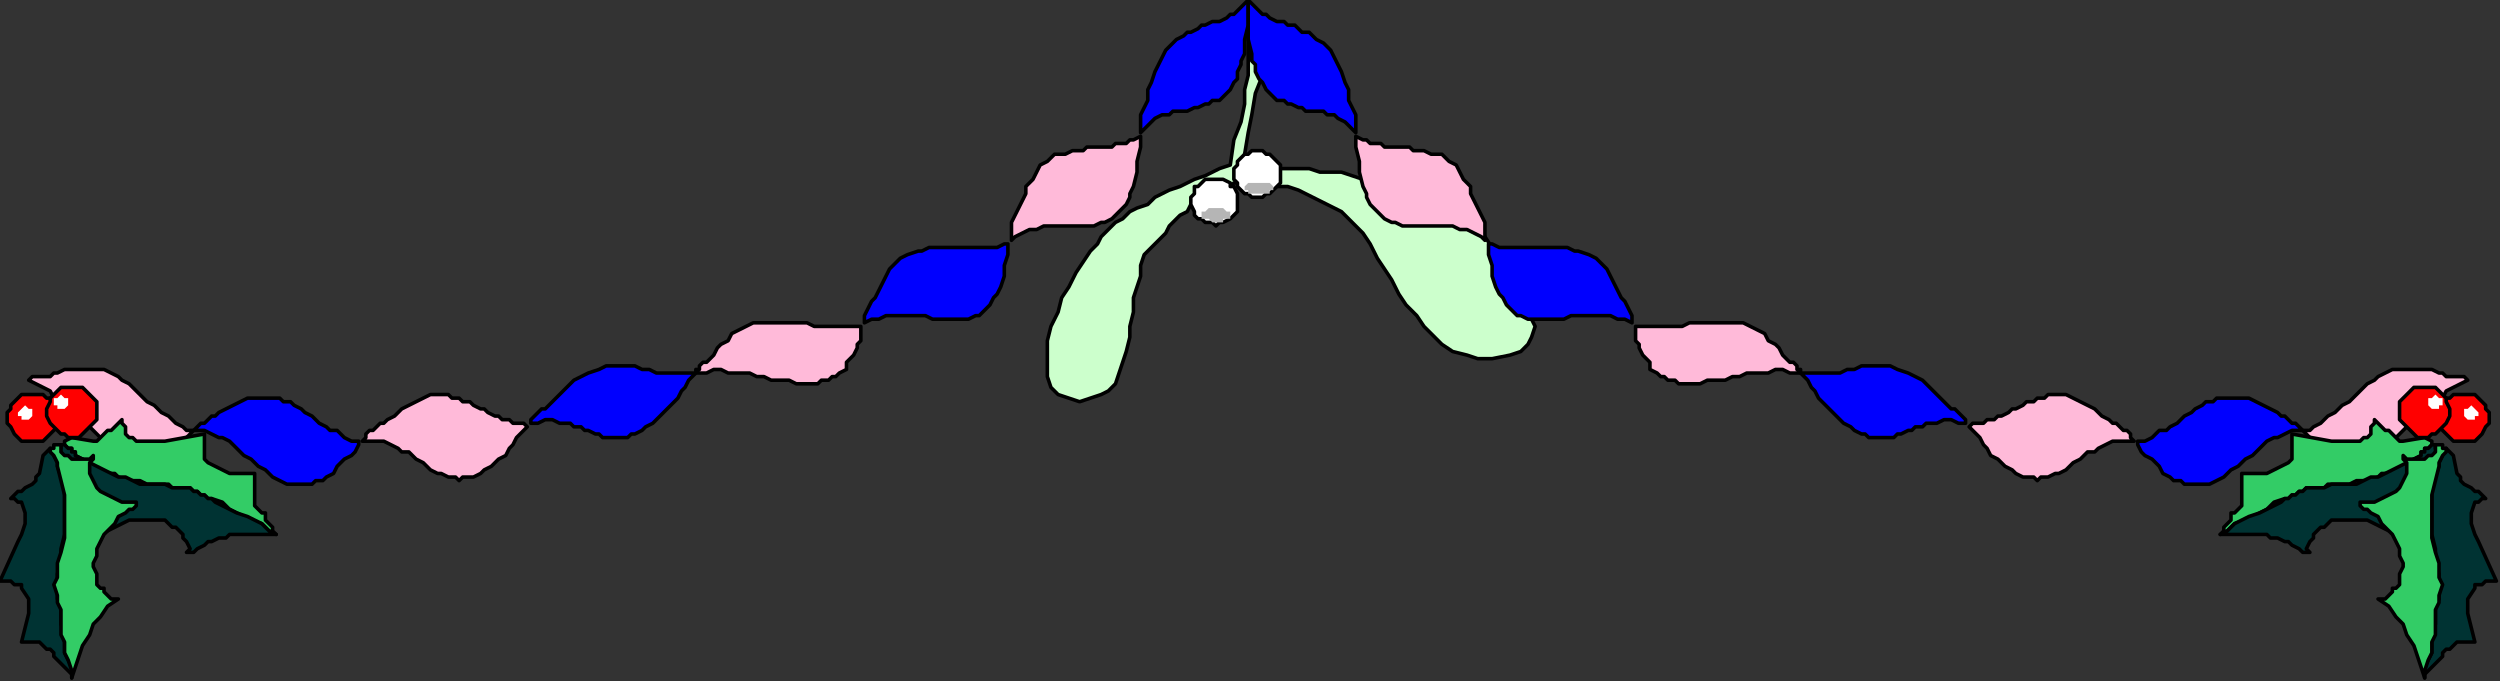 <?xml version="1.0" encoding="UTF-8" standalone="no"?>
<svg
   xmlns:dc="http://purl.org/dc/elements/1.1/"
   xmlns:cc="http://creativecommons.org/ns#"
   xmlns:rdf="http://www.w3.org/1999/02/22-rdf-syntax-ns#"
   xmlns:svg="http://www.w3.org/2000/svg"
   xmlns="http://www.w3.org/2000/svg"
   xmlns:sodipodi="http://sodipodi.sourceforge.net/DTD/sodipodi-0.dtd"
   xmlns:inkscape="http://www.inkscape.org/namespaces/inkscape"
   version="1.0"
   width="184.415mm"
   height="50.271mm"
   id="svg141"
   sodipodi:docname="BDRTC203.WMF">
  <rect width="100%" height="100%" fill="#333333" stroke="none"/>
  <sodipodi:namedview
     pagecolor="#ffffff"
     bordercolor="#666666"
     borderopacity="1"
     objecttolerance="10"
     gridtolerance="10"
     guidetolerance="10"
     inkscape:pageopacity="0"
     inkscape:pageshadow="2"
     inkscape:window-width="640"
     inkscape:window-height="480"
     id="namedview143" />
  <defs
     id="defs3">
    <pattern
       id="WMFhbasepattern"
       patternUnits="userSpaceOnUse"
       width="6"
       height="6"
       x="0"
       y="0" />
  </defs>
  <path
     style="fill:#ccffcc;fill-rule:evenodd;fill-opacity:1;stroke:none;"
     d="  M 343,46   L 340,47   L 338,48   L 336,49   L 333,50   L 331,51   L 329,52   L 326,53   L 324,54   L 322,55   L 320,57   L 317,58   L 315,59   L 313,61   L 311,62   L 309,64   L 307,66   L 306,68   L 304,70   L 302,73   L 300,76   L 298,80   L 296,83   L 295,87   L 293,91   L 292,95   L 292,99   L 292,102   L 292,105   L 293,108   L 295,110   L 298,111   L 301,112   L 304,111   L 307,110   L 309,109   L 311,107   L 312,104   L 313,101   L 314,98   L 315,94   L 315,91   L 316,87   L 316,83   L 317,80   L 318,77   L 318,74   L 319,71   L 321,69   L 323,67   L 325,65   L 326,63   L 328,61   L 329,60   L 331,59   L 332,57   L 334,56   L 335,55   L 337,54   L 338,54   L 340,53   L 341,52   L 343,52   L 344,51   L 346,51   L 348,51   L 350,51   L 353,51   L 355,52   L 357,52   L 359,52   L 362,53   L 364,54   L 366,55   L 368,56   L 370,57   L 372,58   L 374,59   L 375,60   L 376,61   L 377,62   L 380,65   L 382,68   L 384,72   L 386,75   L 388,78   L 390,82   L 392,85   L 395,88   L 397,91   L 400,94   L 402,96   L 405,98   L 409,99   L 412,100   L 416,100   L 421,99   L 424,98   L 426,96   L 427,94   L 428,91   L 427,89   L 426,85   L 425,82   L 423,79   L 421,75   L 419,72   L 416,69   L 414,66   L 411,63   L 408,61   L 406,59   L 404,58   L 399,56   L 395,54   L 391,53   L 387,52   L 384,51   L 380,50   L 377,49   L 374,48   L 371,48   L 368,48   L 365,47   L 362,47   L 359,47   L 355,47   L 351,47   L 347,47   L 347,43   L 348,37   L 349,32   L 350,26   L 352,21   L 354,16   L 357,12   L 360,8   L 359,8   L 357,8   L 356,8   L 354,8   L 352,8   L 350,9   L 349,9   L 348,9   L 348,13   L 348,17   L 348,21   L 347,25   L 347,29   L 346,34   L 344,39   L 343,46  z "
     id="path5" />
  <path
     style="fill:none;stroke:#000000;stroke-width:1px;stroke-linecap:round;stroke-linejoin:round;stroke-miterlimit:4;stroke-dasharray:none;stroke-opacity:1;"
     d="  M 343,46   L 340,47   L 338,48   L 336,49   L 333,50   L 331,51   L 329,52   L 326,53   L 324,54   L 322,55   L 320,57   L 317,58   L 315,59   L 313,61   L 311,62   L 309,64   L 307,66   L 306,68   L 304,70   L 302,73   L 300,76   L 298,80   L 296,83   L 295,87   L 293,91   L 292,95   L 292,99   L 292,102   L 292,105   L 293,108   L 295,110   L 298,111   L 301,112   L 304,111   L 307,110   L 309,109   L 311,107   L 312,104   L 313,101   L 314,98   L 315,94   L 315,91   L 316,87   L 316,83   L 317,80   L 318,77   L 318,74   L 319,71   L 321,69   L 323,67   L 325,65   L 326,63   L 328,61   L 329,60   L 331,59   L 332,57   L 334,56   L 335,55   L 337,54   L 338,54   L 340,53   L 341,52   L 343,52   L 344,51   L 346,51   L 348,51   L 350,51   L 353,51   L 355,52   L 357,52   L 359,52   L 362,53   L 364,54   L 366,55   L 368,56   L 370,57   L 372,58   L 374,59   L 375,60   L 376,61   L 377,62   L 380,65   L 382,68   L 384,72   L 386,75   L 388,78   L 390,82   L 392,85   L 395,88   L 397,91   L 400,94   L 402,96   L 405,98   L 409,99   L 412,100   L 416,100   L 421,99   L 424,98   L 426,96   L 427,94   L 428,91   L 427,89   L 426,85   L 425,82   L 423,79   L 421,75   L 419,72   L 416,69   L 414,66   L 411,63   L 408,61   L 406,59   L 404,58   L 399,56   L 395,54   L 391,53   L 387,52   L 384,51   L 380,50   L 377,49   L 374,48   L 371,48   L 368,48   L 365,47   L 362,47   L 359,47   L 355,47   L 351,47   L 347,47   L 347,43   L 348,37   L 349,32   L 350,26   L 352,21   L 354,16   L 357,12   L 360,8   L 359,8   L 357,8   L 356,8   L 354,8   L 352,8   L 350,9   L 349,9   L 348,9   L 348,13   L 348,17   L 348,21   L 347,25   L 347,29   L 346,34   L 344,39   L 343,46  "
     id="path7" />
  <path
     style="fill:#ffffff;fill-rule:evenodd;fill-opacity:1;stroke:none;"
     d="  M 339,50   L 340,50   L 341,50   L 343,51   L 343,52   L 344,52   L 345,54   L 345,55   L 345,56   L 345,57   L 345,59   L 344,60   L 343,61   L 343,61   L 341,62   L 340,62   L 339,63   L 338,62   L 336,62   L 335,61   L 334,61   L 333,60   L 333,59   L 332,57   L 332,56   L 332,55   L 333,54   L 333,52   L 334,52   L 335,51   L 336,50   L 338,50   L 339,50  z "
     id="path9" />
  <path
     style="fill:none;stroke:#000000;stroke-width:1px;stroke-linecap:round;stroke-linejoin:round;stroke-miterlimit:4;stroke-dasharray:none;stroke-opacity:1;"
     d="  M 339,50   L 340,50   L 341,50   L 343,51   L 343,52   L 344,52   L 345,54   L 345,55   L 345,56   L 345,57   L 345,59   L 344,60   L 343,61   L 343,61   L 341,62   L 340,62   L 339,63   L 338,62   L 336,62   L 335,61   L 334,61   L 333,60   L 333,59   L 332,57   L 332,56   L 332,55   L 333,54   L 333,52   L 334,52   L 335,51   L 336,50   L 338,50   L 339,50  "
     id="path11" />
  <path
     style="fill:#b5b5b5;fill-rule:evenodd;fill-opacity:1;stroke:none;"
     d="  M 339,58   L 340,58   L 341,58   L 341,58   L 342,59   L 342,59   L 343,59   L 343,60   L 343,60   L 343,60   L 343,61   L 342,61   L 342,61   L 341,61   L 341,62   L 340,62   L 339,62   L 338,62   L 338,62   L 337,61   L 336,61   L 336,61   L 335,61   L 335,60   L 335,60   L 335,60   L 335,59   L 336,59   L 336,59   L 337,58   L 338,58   L 338,58   L 339,58  z "
     id="path13" />
  <path
     style="fill:#ffffff;fill-rule:evenodd;fill-opacity:1;stroke:none;"
     d="  M 351,42   L 352,42   L 353,43   L 354,43   L 355,44   L 356,45   L 357,46   L 357,47   L 357,49   L 357,50   L 357,51   L 356,52   L 355,53   L 354,54   L 353,54   L 352,55   L 351,55   L 349,55   L 348,54   L 347,54   L 346,53   L 345,52   L 345,51   L 344,50   L 344,49   L 344,47   L 345,46   L 345,45   L 346,44   L 347,43   L 348,43   L 349,42   L 351,42  z "
     id="path15" />
  <path
     style="fill:none;stroke:#000000;stroke-width:1px;stroke-linecap:round;stroke-linejoin:round;stroke-miterlimit:4;stroke-dasharray:none;stroke-opacity:1;"
     d="  M 351,42   L 352,42   L 353,43   L 354,43   L 355,44   L 356,45   L 357,46   L 357,47   L 357,49   L 357,50   L 357,51   L 356,52   L 355,53   L 354,54   L 353,54   L 352,55   L 351,55   L 349,55   L 348,54   L 347,54   L 346,53   L 345,52   L 345,51   L 344,50   L 344,49   L 344,47   L 345,46   L 345,45   L 346,44   L 347,43   L 348,43   L 349,42   L 351,42  "
     id="path17" />
  <path
     style="fill:#b5b5b5;fill-rule:evenodd;fill-opacity:1;stroke:none;"
     d="  M 351,51   L 352,51   L 353,51   L 353,51   L 354,51   L 354,51   L 355,52   L 355,52   L 355,52   L 355,53   L 355,53   L 354,53   L 354,54   L 353,54   L 353,54   L 352,54   L 351,54   L 350,54   L 349,54   L 349,54   L 348,54   L 348,53   L 347,53   L 347,53   L 347,52   L 347,52   L 347,52   L 348,51   L 348,51   L 349,51   L 349,51   L 350,51   L 351,51  z "
     id="path19" />
  <path
     style="fill:#0000ff;fill-rule:evenodd;fill-opacity:1;stroke:none;"
     d="  M 194,104   L 193,105   L 192,106   L 191,108   L 190,109   L 189,111   L 188,112   L 186,114   L 185,115   L 183,117   L 182,118   L 180,119   L 179,120   L 177,121   L 176,121   L 175,122   L 173,122   L 172,122   L 170,122   L 168,122   L 167,121   L 166,121   L 164,120   L 163,120   L 162,119   L 160,119   L 159,118   L 157,118   L 156,118   L 154,117   L 152,117   L 150,118   L 148,118   L 148,117   L 149,116   L 150,115   L 151,114   L 152,114   L 153,113   L 154,112   L 155,111   L 157,109   L 158,108   L 160,106   L 162,105   L 164,104   L 167,103   L 169,102   L 171,102   L 173,102   L 174,102   L 176,102   L 177,102   L 179,103   L 180,103   L 181,103   L 183,104   L 184,104   L 185,104   L 187,104   L 188,104   L 190,104   L 191,104   L 192,104   L 194,104  z "
     id="path21" />
  <path
     style="fill:none;stroke:#000000;stroke-width:1px;stroke-linecap:round;stroke-linejoin:round;stroke-miterlimit:4;stroke-dasharray:none;stroke-opacity:1;"
     d="  M 194,104   L 193,105   L 192,106   L 191,108   L 190,109   L 189,111   L 188,112   L 186,114   L 185,115   L 183,117   L 182,118   L 180,119   L 179,120   L 177,121   L 176,121   L 175,122   L 173,122   L 172,122   L 170,122   L 168,122   L 167,121   L 166,121   L 164,120   L 163,120   L 162,119   L 160,119   L 159,118   L 157,118   L 156,118   L 154,117   L 152,117   L 150,118   L 148,118   L 148,117   L 149,116   L 150,115   L 151,114   L 152,114   L 153,113   L 154,112   L 155,111   L 157,109   L 158,108   L 160,106   L 162,105   L 164,104   L 167,103   L 169,102   L 171,102   L 173,102   L 174,102   L 176,102   L 177,102   L 179,103   L 180,103   L 181,103   L 183,104   L 184,104   L 185,104   L 187,104   L 188,104   L 190,104   L 191,104   L 192,104   L 194,104  "
     id="path23" />
  <path
     style="fill:#0000ff;fill-rule:evenodd;fill-opacity:1;stroke:none;"
     d="  M 502,104   L 503,105   L 504,106   L 505,108   L 506,109   L 507,111   L 508,112   L 510,114   L 511,115   L 513,117   L 514,118   L 516,119   L 517,120   L 519,121   L 520,121   L 521,122   L 523,122   L 524,122   L 526,122   L 528,122   L 529,121   L 530,121   L 532,120   L 533,120   L 534,119   L 536,119   L 537,118   L 539,118   L 540,118   L 542,117   L 544,117   L 546,118   L 548,118   L 548,117   L 547,116   L 546,115   L 545,114   L 544,114   L 543,113   L 542,112   L 541,111   L 539,109   L 538,108   L 536,106   L 534,105   L 532,104   L 529,103   L 527,102   L 525,102   L 523,102   L 522,102   L 520,102   L 519,102   L 517,103   L 516,103   L 515,103   L 513,104   L 512,104   L 511,104   L 509,104   L 508,104   L 506,104   L 505,104   L 504,104   L 502,104  z "
     id="path25" />
  <path
     style="fill:none;stroke:#000000;stroke-width:1px;stroke-linecap:round;stroke-linejoin:round;stroke-miterlimit:4;stroke-dasharray:none;stroke-opacity:1;"
     d="  M 502,104   L 503,105   L 504,106   L 505,108   L 506,109   L 507,111   L 508,112   L 510,114   L 511,115   L 513,117   L 514,118   L 516,119   L 517,120   L 519,121   L 520,121   L 521,122   L 523,122   L 524,122   L 526,122   L 528,122   L 529,121   L 530,121   L 532,120   L 533,120   L 534,119   L 536,119   L 537,118   L 539,118   L 540,118   L 542,117   L 544,117   L 546,118   L 548,118   L 548,117   L 547,116   L 546,115   L 545,114   L 544,114   L 543,113   L 542,112   L 541,111   L 539,109   L 538,108   L 536,106   L 534,105   L 532,104   L 529,103   L 527,102   L 525,102   L 523,102   L 522,102   L 520,102   L 519,102   L 517,103   L 516,103   L 515,103   L 513,104   L 512,104   L 511,104   L 509,104   L 508,104   L 506,104   L 505,104   L 504,104   L 502,104  "
     id="path27" />
  <path
     style="fill:#0000ff;fill-rule:evenodd;fill-opacity:1;stroke:none;"
     d="  M 100,123   L 100,124   L 99,126   L 98,127   L 96,128   L 95,129   L 94,130   L 93,132   L 91,133   L 90,134   L 88,134   L 87,135   L 85,135   L 84,135   L 83,135   L 81,135   L 80,135   L 78,134   L 76,133   L 75,132   L 74,131   L 72,130   L 71,129   L 70,128   L 68,127   L 67,126   L 65,124   L 64,123   L 62,122   L 61,122   L 59,121   L 57,120   L 54,120   L 55,119   L 56,118   L 57,118   L 58,117   L 58,117   L 59,116   L 60,116   L 61,115   L 63,114   L 65,113   L 67,112   L 69,111   L 71,111   L 73,111   L 75,111   L 78,111   L 79,112   L 81,112   L 82,113   L 84,114   L 85,115   L 87,116   L 88,117   L 89,118   L 91,119   L 92,120   L 94,120   L 95,121   L 96,122   L 98,123   L 99,123   L 100,123  z "
     id="path29" />
  <path
     style="fill:none;stroke:#000000;stroke-width:1px;stroke-linecap:round;stroke-linejoin:round;stroke-miterlimit:4;stroke-dasharray:none;stroke-opacity:1;"
     d="  M 100,123   L 100,124   L 99,126   L 98,127   L 96,128   L 95,129   L 94,130   L 93,132   L 91,133   L 90,134   L 88,134   L 87,135   L 85,135   L 84,135   L 83,135   L 81,135   L 80,135   L 78,134   L 76,133   L 75,132   L 74,131   L 72,130   L 71,129   L 70,128   L 68,127   L 67,126   L 65,124   L 64,123   L 62,122   L 61,122   L 59,121   L 57,120   L 54,120   L 55,119   L 56,118   L 57,118   L 58,117   L 58,117   L 59,116   L 60,116   L 61,115   L 63,114   L 65,113   L 67,112   L 69,111   L 71,111   L 73,111   L 75,111   L 78,111   L 79,112   L 81,112   L 82,113   L 84,114   L 85,115   L 87,116   L 88,117   L 89,118   L 91,119   L 92,120   L 94,120   L 95,121   L 96,122   L 98,123   L 99,123   L 100,123  "
     id="path31" />
  <path
     style="fill:#0000ff;fill-rule:evenodd;fill-opacity:1;stroke:none;"
     d="  M 596,123   L 596,124   L 597,126   L 598,127   L 600,128   L 601,129   L 602,130   L 603,132   L 605,133   L 606,134   L 608,134   L 609,135   L 611,135   L 612,135   L 613,135   L 615,135   L 616,135   L 618,134   L 620,133   L 621,132   L 622,131   L 624,130   L 625,129   L 626,128   L 628,127   L 629,126   L 631,124   L 632,123   L 634,122   L 635,122   L 637,121   L 639,120   L 642,120   L 641,119   L 640,118   L 639,118   L 638,117   L 638,117   L 637,116   L 636,116   L 635,115   L 633,114   L 631,113   L 629,112   L 627,111   L 625,111   L 623,111   L 621,111   L 618,111   L 617,112   L 615,112   L 614,113   L 612,114   L 611,115   L 609,116   L 608,117   L 607,118   L 605,119   L 604,120   L 602,120   L 601,121   L 600,122   L 598,123   L 597,123   L 596,123  z "
     id="path33" />
  <path
     style="fill:none;stroke:#000000;stroke-width:1px;stroke-linecap:round;stroke-linejoin:round;stroke-miterlimit:4;stroke-dasharray:none;stroke-opacity:1;"
     d="  M 596,123   L 596,124   L 597,126   L 598,127   L 600,128   L 601,129   L 602,130   L 603,132   L 605,133   L 606,134   L 608,134   L 609,135   L 611,135   L 612,135   L 613,135   L 615,135   L 616,135   L 618,134   L 620,133   L 621,132   L 622,131   L 624,130   L 625,129   L 626,128   L 628,127   L 629,126   L 631,124   L 632,123   L 634,122   L 635,122   L 637,121   L 639,120   L 642,120   L 641,119   L 640,118   L 639,118   L 638,117   L 638,117   L 637,116   L 636,116   L 635,115   L 633,114   L 631,113   L 629,112   L 627,111   L 625,111   L 623,111   L 621,111   L 618,111   L 617,112   L 615,112   L 614,113   L 612,114   L 611,115   L 609,116   L 608,117   L 607,118   L 605,119   L 604,120   L 602,120   L 601,121   L 600,122   L 598,123   L 597,123   L 596,123  "
     id="path35" />
  <path
     style="fill:#ffbad9;fill-rule:evenodd;fill-opacity:1;stroke:none;"
     d="  M 147,119   L 146,120   L 145,121   L 144,122   L 143,124   L 142,125   L 141,127   L 139,128   L 138,129   L 137,130   L 135,131   L 134,132   L 132,133   L 131,133   L 129,133   L 128,134   L 127,133   L 125,133   L 123,132   L 122,132   L 120,131   L 119,130   L 118,129   L 116,128   L 115,127   L 114,126   L 112,126   L 111,125   L 109,124   L 107,123   L 105,123   L 103,123   L 101,123   L 102,122   L 102,121   L 103,120   L 104,120   L 105,119   L 106,118   L 107,118   L 108,117   L 110,116   L 112,114   L 114,113   L 116,112   L 118,111   L 120,110   L 122,110   L 125,110   L 126,111   L 128,111   L 129,112   L 131,112   L 132,113   L 134,114   L 135,114   L 136,115   L 138,116   L 139,116   L 140,117   L 142,117   L 143,118   L 144,118   L 146,118   L 147,119  z "
     id="path37" />
  <path
     style="fill:none;stroke:#000000;stroke-width:1px;stroke-linecap:round;stroke-linejoin:round;stroke-miterlimit:4;stroke-dasharray:none;stroke-opacity:1;"
     d="  M 147,119   L 146,120   L 145,121   L 144,122   L 143,124   L 142,125   L 141,127   L 139,128   L 138,129   L 137,130   L 135,131   L 134,132   L 132,133   L 131,133   L 129,133   L 128,134   L 127,133   L 125,133   L 123,132   L 122,132   L 120,131   L 119,130   L 118,129   L 116,128   L 115,127   L 114,126   L 112,126   L 111,125   L 109,124   L 107,123   L 105,123   L 103,123   L 101,123   L 102,122   L 102,121   L 103,120   L 104,120   L 105,119   L 106,118   L 107,118   L 108,117   L 110,116   L 112,114   L 114,113   L 116,112   L 118,111   L 120,110   L 122,110   L 125,110   L 126,111   L 128,111   L 129,112   L 131,112   L 132,113   L 134,114   L 135,114   L 136,115   L 138,116   L 139,116   L 140,117   L 142,117   L 143,118   L 144,118   L 146,118   L 147,119  "
     id="path39" />
  <path
     style="fill:#ffbad9;fill-rule:evenodd;fill-opacity:1;stroke:none;"
     d="  M 549,119   L 550,120   L 551,121   L 552,122   L 553,124   L 554,125   L 555,127   L 557,128   L 558,129   L 559,130   L 561,131   L 562,132   L 564,133   L 565,133   L 567,133   L 568,134   L 569,133   L 571,133   L 573,132   L 574,132   L 576,131   L 577,130   L 578,129   L 580,128   L 581,127   L 582,126   L 584,126   L 585,125   L 587,124   L 589,123   L 591,123   L 593,123   L 595,123   L 594,122   L 594,121   L 593,120   L 592,120   L 591,119   L 590,118   L 589,118   L 588,117   L 586,116   L 584,114   L 582,113   L 580,112   L 578,111   L 576,110   L 574,110   L 571,110   L 570,111   L 568,111   L 567,112   L 565,112   L 564,113   L 562,114   L 561,114   L 560,115   L 558,116   L 557,116   L 556,117   L 554,117   L 553,118   L 552,118   L 550,118   L 549,119  z "
     id="path41" />
  <path
     style="fill:none;stroke:#000000;stroke-width:1px;stroke-linecap:round;stroke-linejoin:round;stroke-miterlimit:4;stroke-dasharray:none;stroke-opacity:1;"
     d="  M 549,119   L 550,120   L 551,121   L 552,122   L 553,124   L 554,125   L 555,127   L 557,128   L 558,129   L 559,130   L 561,131   L 562,132   L 564,133   L 565,133   L 567,133   L 568,134   L 569,133   L 571,133   L 573,132   L 574,132   L 576,131   L 577,130   L 578,129   L 580,128   L 581,127   L 582,126   L 584,126   L 585,125   L 587,124   L 589,123   L 591,123   L 593,123   L 595,123   L 594,122   L 594,121   L 593,120   L 592,120   L 591,119   L 590,118   L 589,118   L 588,117   L 586,116   L 584,114   L 582,113   L 580,112   L 578,111   L 576,110   L 574,110   L 571,110   L 570,111   L 568,111   L 567,112   L 565,112   L 564,113   L 562,114   L 561,114   L 560,115   L 558,116   L 557,116   L 556,117   L 554,117   L 553,118   L 552,118   L 550,118   L 549,119  "
     id="path43" />
  <path
     style="fill:#ffbad9;fill-rule:evenodd;fill-opacity:1;stroke:none;"
     d="  M 54,120   L 53,121   L 52,122   L 51,123   L 50,124   L 49,125   L 47,126   L 46,126   L 45,127   L 43,127   L 42,128   L 40,128   L 39,128   L 37,128   L 36,127   L 34,127   L 33,126   L 31,125   L 30,124   L 28,122   L 27,121   L 26,120   L 24,118   L 23,117   L 21,116   L 20,115   L 19,113   L 17,112   L 15,111   L 14,109   L 12,108   L 10,107   L 8,106   L 8,106   L 9,105   L 10,105   L 11,105   L 12,105   L 13,105   L 14,105   L 15,104   L 16,104   L 18,103   L 20,103   L 22,103   L 24,103   L 26,103   L 29,103   L 31,104   L 33,105   L 34,106   L 36,107   L 37,108   L 38,109   L 40,111   L 41,112   L 43,113   L 44,114   L 45,115   L 47,116   L 48,117   L 49,118   L 51,119   L 52,120   L 54,120  z "
     id="path45" />
  <path
     style="fill:none;stroke:#000000;stroke-width:1px;stroke-linecap:round;stroke-linejoin:round;stroke-miterlimit:4;stroke-dasharray:none;stroke-opacity:1;"
     d="  M 54,120   L 53,121   L 52,122   L 51,123   L 50,124   L 49,125   L 47,126   L 46,126   L 45,127   L 43,127   L 42,128   L 40,128   L 39,128   L 37,128   L 36,127   L 34,127   L 33,126   L 31,125   L 30,124   L 28,122   L 27,121   L 26,120   L 24,118   L 23,117   L 21,116   L 20,115   L 19,113   L 17,112   L 15,111   L 14,109   L 12,108   L 10,107   L 8,106   L 8,106   L 9,105   L 10,105   L 11,105   L 12,105   L 13,105   L 14,105   L 15,104   L 16,104   L 18,103   L 20,103   L 22,103   L 24,103   L 26,103   L 29,103   L 31,104   L 33,105   L 34,106   L 36,107   L 37,108   L 38,109   L 40,111   L 41,112   L 43,113   L 44,114   L 45,115   L 47,116   L 48,117   L 49,118   L 51,119   L 52,120   L 54,120  "
     id="path47" />
  <path
     style="fill:#ffbad9;fill-rule:evenodd;fill-opacity:1;stroke:none;"
     d="  M 642,120   L 643,121   L 644,122   L 645,123   L 646,124   L 647,125   L 649,126   L 650,126   L 651,127   L 653,127   L 654,128   L 656,128   L 657,128   L 659,128   L 660,127   L 662,127   L 663,126   L 665,125   L 666,124   L 668,122   L 669,121   L 670,120   L 672,118   L 673,117   L 675,116   L 676,115   L 677,113   L 679,112   L 681,111   L 682,109   L 684,108   L 686,107   L 688,106   L 688,106   L 687,105   L 686,105   L 685,105   L 684,105   L 683,105   L 682,105   L 681,104   L 680,104   L 678,103   L 676,103   L 674,103   L 672,103   L 670,103   L 667,103   L 665,104   L 663,105   L 662,106   L 660,107   L 659,108   L 658,109   L 656,111   L 655,112   L 653,113   L 652,114   L 651,115   L 649,116   L 648,117   L 647,118   L 645,119   L 644,120   L 642,120  z "
     id="path49" />
  <path
     style="fill:none;stroke:#000000;stroke-width:1px;stroke-linecap:round;stroke-linejoin:round;stroke-miterlimit:4;stroke-dasharray:none;stroke-opacity:1;"
     d="  M 642,120   L 643,121   L 644,122   L 645,123   L 646,124   L 647,125   L 649,126   L 650,126   L 651,127   L 653,127   L 654,128   L 656,128   L 657,128   L 659,128   L 660,127   L 662,127   L 663,126   L 665,125   L 666,124   L 668,122   L 669,121   L 670,120   L 672,118   L 673,117   L 675,116   L 676,115   L 677,113   L 679,112   L 681,111   L 682,109   L 684,108   L 686,107   L 688,106   L 688,106   L 687,105   L 686,105   L 685,105   L 684,105   L 683,105   L 682,105   L 681,104   L 680,104   L 678,103   L 676,103   L 674,103   L 672,103   L 670,103   L 667,103   L 665,104   L 663,105   L 662,106   L 660,107   L 659,108   L 658,109   L 656,111   L 655,112   L 653,113   L 652,114   L 651,115   L 649,116   L 648,117   L 647,118   L 645,119   L 644,120   L 642,120  "
     id="path51" />
  <path
     style="fill:#0000ff;fill-rule:evenodd;fill-opacity:1;stroke:none;"
     d="  M 348,0   L 348,3   L 348,7   L 347,11   L 347,15   L 346,17   L 346,18   L 345,20   L 345,22   L 344,23   L 343,25   L 342,26   L 341,27   L 340,28   L 338,28   L 337,29   L 336,29   L 334,30   L 333,30   L 331,31   L 330,31   L 329,31   L 327,31   L 326,32   L 324,32   L 322,33   L 321,34   L 319,36   L 318,37   L 318,35   L 318,32   L 319,30   L 320,28   L 320,25   L 321,23   L 322,20   L 323,18   L 324,16   L 325,14   L 327,12   L 328,11   L 330,10   L 331,9   L 332,9   L 334,8   L 335,7   L 336,7   L 338,6   L 339,6   L 340,6   L 342,5   L 343,4   L 344,4   L 345,3   L 346,2   L 347,1   L 348,0  z "
     id="path53" />
  <path
     style="fill:none;stroke:#000000;stroke-width:1px;stroke-linecap:round;stroke-linejoin:round;stroke-miterlimit:4;stroke-dasharray:none;stroke-opacity:1;"
     d="  M 348,0   L 348,3   L 348,7   L 347,11   L 347,15   L 346,17   L 346,18   L 345,20   L 345,22   L 344,23   L 343,25   L 342,26   L 341,27   L 340,28   L 338,28   L 337,29   L 336,29   L 334,30   L 333,30   L 331,31   L 330,31   L 329,31   L 327,31   L 326,32   L 324,32   L 322,33   L 321,34   L 319,36   L 318,37   L 318,35   L 318,32   L 319,30   L 320,28   L 320,25   L 321,23   L 322,20   L 323,18   L 324,16   L 325,14   L 327,12   L 328,11   L 330,10   L 331,9   L 332,9   L 334,8   L 335,7   L 336,7   L 338,6   L 339,6   L 340,6   L 342,5   L 343,4   L 344,4   L 345,3   L 346,2   L 347,1   L 348,0  "
     id="path55" />
  <path
     style="fill:#0000ff;fill-rule:evenodd;fill-opacity:1;stroke:none;"
     d="  M 348,0   L 348,3   L 348,7   L 348,11   L 349,15   L 349,17   L 350,18   L 350,20   L 351,22   L 352,23   L 353,25   L 354,26   L 355,27   L 356,28   L 358,28   L 359,29   L 360,29   L 362,30   L 363,30   L 364,31   L 366,31   L 367,31   L 369,31   L 370,32   L 372,32   L 373,33   L 375,34   L 377,36   L 378,37   L 378,35   L 378,32   L 377,30   L 376,28   L 376,25   L 375,23   L 374,20   L 373,18   L 372,16   L 371,14   L 369,12   L 367,11   L 366,10   L 365,9   L 363,9   L 362,8   L 361,7   L 359,7   L 358,6   L 357,6   L 356,6   L 354,5   L 353,4   L 352,4   L 351,3   L 350,2   L 349,1   L 348,0  z "
     id="path57" />
  <path
     style="fill:none;stroke:#000000;stroke-width:1px;stroke-linecap:round;stroke-linejoin:round;stroke-miterlimit:4;stroke-dasharray:none;stroke-opacity:1;"
     d="  M 348,0   L 348,3   L 348,7   L 348,11   L 349,15   L 349,17   L 350,18   L 350,20   L 351,22   L 352,23   L 353,25   L 354,26   L 355,27   L 356,28   L 358,28   L 359,29   L 360,29   L 362,30   L 363,30   L 364,31   L 366,31   L 367,31   L 369,31   L 370,32   L 372,32   L 373,33   L 375,34   L 377,36   L 378,37   L 378,35   L 378,32   L 377,30   L 376,28   L 376,25   L 375,23   L 374,20   L 373,18   L 372,16   L 371,14   L 369,12   L 367,11   L 366,10   L 365,9   L 363,9   L 362,8   L 361,7   L 359,7   L 358,6   L 357,6   L 356,6   L 354,5   L 353,4   L 352,4   L 351,3   L 350,2   L 349,1   L 348,0  "
     id="path59" />
  <path
     style="fill:#0000ff;fill-rule:evenodd;fill-opacity:1;stroke:none;"
     d="  M 281,68   L 281,71   L 280,74   L 280,77   L 279,80   L 278,82   L 277,83   L 276,85   L 275,86   L 274,87   L 273,88   L 272,88   L 270,89   L 268,89   L 267,89   L 265,89   L 263,89   L 261,89   L 260,89   L 258,88   L 256,88   L 254,88   L 252,88   L 251,88   L 249,88   L 247,88   L 245,89   L 243,89   L 241,90   L 241,88   L 242,86   L 243,84   L 244,83   L 245,81   L 246,79   L 247,77   L 248,75   L 250,73   L 251,72   L 253,71   L 256,70   L 257,70   L 259,69   L 261,69   L 262,69   L 264,69   L 266,69   L 267,69   L 269,69   L 271,69   L 272,69   L 274,69   L 275,69   L 277,69   L 278,69   L 280,68   L 281,68  z "
     id="path61" />
  <path
     style="fill:none;stroke:#000000;stroke-width:1px;stroke-linecap:round;stroke-linejoin:round;stroke-miterlimit:4;stroke-dasharray:none;stroke-opacity:1;"
     d="  M 281,68   L 281,71   L 280,74   L 280,77   L 279,80   L 278,82   L 277,83   L 276,85   L 275,86   L 274,87   L 273,88   L 272,88   L 270,89   L 268,89   L 267,89   L 265,89   L 263,89   L 261,89   L 260,89   L 258,88   L 256,88   L 254,88   L 252,88   L 251,88   L 249,88   L 247,88   L 245,89   L 243,89   L 241,90   L 241,88   L 242,86   L 243,84   L 244,83   L 245,81   L 246,79   L 247,77   L 248,75   L 250,73   L 251,72   L 253,71   L 256,70   L 257,70   L 259,69   L 261,69   L 262,69   L 264,69   L 266,69   L 267,69   L 269,69   L 271,69   L 272,69   L 274,69   L 275,69   L 277,69   L 278,69   L 280,68   L 281,68  "
     id="path63" />
  <path
     style="fill:#0000ff;fill-rule:evenodd;fill-opacity:1;stroke:none;"
     d="  M 415,68   L 415,71   L 416,74   L 416,77   L 417,80   L 418,82   L 419,83   L 420,85   L 421,86   L 422,87   L 423,88   L 424,88   L 426,89   L 428,89   L 429,89   L 431,89   L 433,89   L 435,89   L 436,89   L 438,88   L 440,88   L 442,88   L 444,88   L 445,88   L 447,88   L 449,88   L 451,89   L 453,89   L 455,90   L 455,88   L 454,86   L 453,84   L 452,83   L 451,81   L 450,79   L 449,77   L 448,75   L 446,73   L 445,72   L 443,71   L 440,70   L 439,70   L 437,69   L 435,69   L 434,69   L 432,69   L 430,69   L 429,69   L 427,69   L 425,69   L 424,69   L 422,69   L 421,69   L 419,69   L 418,69   L 416,68   L 415,68  z "
     id="path65" />
  <path
     style="fill:none;stroke:#000000;stroke-width:1px;stroke-linecap:round;stroke-linejoin:round;stroke-miterlimit:4;stroke-dasharray:none;stroke-opacity:1;"
     d="  M 415,68   L 415,71   L 416,74   L 416,77   L 417,80   L 418,82   L 419,83   L 420,85   L 421,86   L 422,87   L 423,88   L 424,88   L 426,89   L 428,89   L 429,89   L 431,89   L 433,89   L 435,89   L 436,89   L 438,88   L 440,88   L 442,88   L 444,88   L 445,88   L 447,88   L 449,88   L 451,89   L 453,89   L 455,90   L 455,88   L 454,86   L 453,84   L 452,83   L 451,81   L 450,79   L 449,77   L 448,75   L 446,73   L 445,72   L 443,71   L 440,70   L 439,70   L 437,69   L 435,69   L 434,69   L 432,69   L 430,69   L 429,69   L 427,69   L 425,69   L 424,69   L 422,69   L 421,69   L 419,69   L 418,69   L 416,68   L 415,68  "
     id="path67" />
  <path
     style="fill:#ffbad9;fill-rule:evenodd;fill-opacity:1;stroke:none;"
     d="  M 318,38   L 318,41   L 317,45   L 317,48   L 316,52   L 315,54   L 315,55   L 314,57   L 313,58   L 312,59   L 311,60   L 310,61   L 308,62   L 307,62   L 305,63   L 304,63   L 302,63   L 300,63   L 299,63   L 297,63   L 295,63   L 294,63   L 292,63   L 291,63   L 289,64   L 287,64   L 285,65   L 283,66   L 282,67   L 282,65   L 282,62   L 283,60   L 284,58   L 285,56   L 286,54   L 286,52   L 288,50   L 289,48   L 290,46   L 292,45   L 294,43   L 296,43   L 297,43   L 299,42   L 300,42   L 302,42   L 303,41   L 305,41   L 307,41   L 308,41   L 310,41   L 311,40   L 312,40   L 314,40   L 315,39   L 316,39   L 318,38  z "
     id="path69" />
  <path
     style="fill:none;stroke:#000000;stroke-width:1px;stroke-linecap:round;stroke-linejoin:round;stroke-miterlimit:4;stroke-dasharray:none;stroke-opacity:1;"
     d="  M 318,38   L 318,41   L 317,45   L 317,48   L 316,52   L 315,54   L 315,55   L 314,57   L 313,58   L 312,59   L 311,60   L 310,61   L 308,62   L 307,62   L 305,63   L 304,63   L 302,63   L 300,63   L 299,63   L 297,63   L 295,63   L 294,63   L 292,63   L 291,63   L 289,64   L 287,64   L 285,65   L 283,66   L 282,67   L 282,65   L 282,62   L 283,60   L 284,58   L 285,56   L 286,54   L 286,52   L 288,50   L 289,48   L 290,46   L 292,45   L 294,43   L 296,43   L 297,43   L 299,42   L 300,42   L 302,42   L 303,41   L 305,41   L 307,41   L 308,41   L 310,41   L 311,40   L 312,40   L 314,40   L 315,39   L 316,39   L 318,38  "
     id="path71" />
  <path
     style="fill:#ffbad9;fill-rule:evenodd;fill-opacity:1;stroke:none;"
     d="  M 378,38   L 378,41   L 379,45   L 379,48   L 380,52   L 381,54   L 381,55   L 382,57   L 383,58   L 384,59   L 385,60   L 386,61   L 388,62   L 389,62   L 391,63   L 392,63   L 394,63   L 396,63   L 397,63   L 399,63   L 401,63   L 402,63   L 404,63   L 405,63   L 407,64   L 409,64   L 411,65   L 413,66   L 414,67   L 414,65   L 414,62   L 413,60   L 412,58   L 411,56   L 410,54   L 410,52   L 408,50   L 407,48   L 406,46   L 404,45   L 402,43   L 400,43   L 399,43   L 397,42   L 396,42   L 394,42   L 393,41   L 391,41   L 389,41   L 388,41   L 386,41   L 385,40   L 384,40   L 382,40   L 381,39   L 380,39   L 378,38  z "
     id="path73" />
  <path
     style="fill:none;stroke:#000000;stroke-width:1px;stroke-linecap:round;stroke-linejoin:round;stroke-miterlimit:4;stroke-dasharray:none;stroke-opacity:1;"
     d="  M 378,38   L 378,41   L 379,45   L 379,48   L 380,52   L 381,54   L 381,55   L 382,57   L 383,58   L 384,59   L 385,60   L 386,61   L 388,62   L 389,62   L 391,63   L 392,63   L 394,63   L 396,63   L 397,63   L 399,63   L 401,63   L 402,63   L 404,63   L 405,63   L 407,64   L 409,64   L 411,65   L 413,66   L 414,67   L 414,65   L 414,62   L 413,60   L 412,58   L 411,56   L 410,54   L 410,52   L 408,50   L 407,48   L 406,46   L 404,45   L 402,43   L 400,43   L 399,43   L 397,42   L 396,42   L 394,42   L 393,41   L 391,41   L 389,41   L 388,41   L 386,41   L 385,40   L 384,40   L 382,40   L 381,39   L 380,39   L 378,38  "
     id="path75" />
  <path
     style="fill:#ffbad9;fill-rule:evenodd;fill-opacity:1;stroke:none;"
     d="  M 240,91   L 240,92   L 240,93   L 240,95   L 239,96   L 239,97   L 238,99   L 237,100   L 236,101   L 236,103   L 234,104   L 233,105   L 232,105   L 231,106   L 229,106   L 228,107   L 226,107   L 224,107   L 222,107   L 220,106   L 219,106   L 217,106   L 215,106   L 213,105   L 211,105   L 209,104   L 207,104   L 205,104   L 203,104   L 201,103   L 199,103   L 197,104   L 194,104   L 194,103   L 195,103   L 195,102   L 196,101   L 197,101   L 198,100   L 198,100   L 199,99   L 200,97   L 201,96   L 203,95   L 204,93   L 206,92   L 208,91   L 210,90   L 213,90   L 215,90   L 216,90   L 218,90   L 220,90   L 222,90   L 224,90   L 225,90   L 227,91   L 229,91   L 231,91   L 232,91   L 234,91   L 236,91   L 237,91   L 239,91   L 240,91  z "
     id="path77" />
  <path
     style="fill:none;stroke:#000000;stroke-width:1px;stroke-linecap:round;stroke-linejoin:round;stroke-miterlimit:4;stroke-dasharray:none;stroke-opacity:1;"
     d="  M 240,91   L 240,92   L 240,93   L 240,95   L 239,96   L 239,97   L 238,99   L 237,100   L 236,101   L 236,103   L 234,104   L 233,105   L 232,105   L 231,106   L 229,106   L 228,107   L 226,107   L 224,107   L 222,107   L 220,106   L 219,106   L 217,106   L 215,106   L 213,105   L 211,105   L 209,104   L 207,104   L 205,104   L 203,104   L 201,103   L 199,103   L 197,104   L 194,104   L 194,103   L 195,103   L 195,102   L 196,101   L 197,101   L 198,100   L 198,100   L 199,99   L 200,97   L 201,96   L 203,95   L 204,93   L 206,92   L 208,91   L 210,90   L 213,90   L 215,90   L 216,90   L 218,90   L 220,90   L 222,90   L 224,90   L 225,90   L 227,91   L 229,91   L 231,91   L 232,91   L 234,91   L 236,91   L 237,91   L 239,91   L 240,91  "
     id="path79" />
  <path
     style="fill:#ffbad9;fill-rule:evenodd;fill-opacity:1;stroke:none;"
     d="  M 456,91   L 456,92   L 456,93   L 456,95   L 457,96   L 457,97   L 458,99   L 459,100   L 460,101   L 460,103   L 462,104   L 463,105   L 464,105   L 465,106   L 467,106   L 468,107   L 470,107   L 472,107   L 474,107   L 476,106   L 477,106   L 479,106   L 481,106   L 483,105   L 485,105   L 487,104   L 489,104   L 491,104   L 493,104   L 495,103   L 497,103   L 499,104   L 502,104   L 502,103   L 501,103   L 501,102   L 500,101   L 499,101   L 498,100   L 498,100   L 497,99   L 496,97   L 495,96   L 493,95   L 492,93   L 490,92   L 488,91   L 486,90   L 483,90   L 481,90   L 480,90   L 478,90   L 476,90   L 474,90   L 472,90   L 471,90   L 469,91   L 467,91   L 465,91   L 464,91   L 462,91   L 460,91   L 459,91   L 457,91   L 456,91  z "
     id="path81" />
  <path
     style="fill:none;stroke:#000000;stroke-width:1px;stroke-linecap:round;stroke-linejoin:round;stroke-miterlimit:4;stroke-dasharray:none;stroke-opacity:1;"
     d="  M 456,91   L 456,92   L 456,93   L 456,95   L 457,96   L 457,97   L 458,99   L 459,100   L 460,101   L 460,103   L 462,104   L 463,105   L 464,105   L 465,106   L 467,106   L 468,107   L 470,107   L 472,107   L 474,107   L 476,106   L 477,106   L 479,106   L 481,106   L 483,105   L 485,105   L 487,104   L 489,104   L 491,104   L 493,104   L 495,103   L 497,103   L 499,104   L 502,104   L 502,103   L 501,103   L 501,102   L 500,101   L 499,101   L 498,100   L 498,100   L 497,99   L 496,97   L 495,96   L 493,95   L 492,93   L 490,92   L 488,91   L 486,90   L 483,90   L 481,90   L 480,90   L 478,90   L 476,90   L 474,90   L 472,90   L 471,90   L 469,91   L 467,91   L 465,91   L 464,91   L 462,91   L 460,91   L 459,91   L 457,91   L 456,91  "
     id="path83" />
  <path
     style="fill:#33cc66;fill-rule:evenodd;fill-opacity:1;stroke:none;"
     d="  M 20,122   L 26,123   L 27,123   L 28,122   L 29,121   L 30,120   L 31,120   L 32,119   L 33,118   L 34,117   L 34,118   L 35,119   L 35,120   L 35,121   L 36,122   L 37,122   L 38,123   L 40,123   L 42,123   L 43,123   L 45,123   L 46,123   L 57,121   L 57,123   L 57,125   L 57,126   L 57,128   L 58,129   L 60,130   L 62,131   L 64,132   L 65,132   L 67,132   L 69,132   L 71,132   L 71,135   L 71,137   L 71,139   L 71,141   L 72,142   L 73,143   L 74,143   L 74,145   L 75,146   L 76,147   L 76,148   L 77,149   L 75,148   L 73,146   L 70,145   L 68,144   L 66,143   L 64,142   L 62,140   L 59,139   L 58,139   L 57,138   L 56,138   L 55,137   L 54,137   L 53,136   L 52,136   L 50,136   L 48,136   L 47,135   L 45,135   L 43,135   L 41,135   L 39,134   L 38,134   L 36,134   L 33,133   L 32,132   L 30,132   L 28,131   L 26,130   L 25,129   L 23,128   L 21,127   L 21,127   L 21,126   L 20,126   L 20,125   L 19,125   L 18,124   L 18,124   L 18,123   L 20,122  z "
     id="path85" />
  <path
     style="fill:none;stroke:#000000;stroke-width:1px;stroke-linecap:round;stroke-linejoin:round;stroke-miterlimit:4;stroke-dasharray:none;stroke-opacity:1;"
     d="  M 20,122   L 26,123   L 27,123   L 28,122   L 29,121   L 30,120   L 31,120   L 32,119   L 33,118   L 34,117   L 34,118   L 35,119   L 35,120   L 35,121   L 36,122   L 37,122   L 38,123   L 40,123   L 42,123   L 43,123   L 45,123   L 46,123   L 57,121   L 57,123   L 57,125   L 57,126   L 57,128   L 58,129   L 60,130   L 62,131   L 64,132   L 65,132   L 67,132   L 69,132   L 71,132   L 71,135   L 71,137   L 71,139   L 71,141   L 72,142   L 73,143   L 74,143   L 74,145   L 75,146   L 76,147   L 76,148   L 77,149   L 75,148   L 73,146   L 70,145   L 68,144   L 66,143   L 64,142   L 62,140   L 59,139   L 58,139   L 57,138   L 56,138   L 55,137   L 54,137   L 53,136   L 52,136   L 50,136   L 48,136   L 47,135   L 45,135   L 43,135   L 41,135   L 39,134   L 38,134   L 36,134   L 33,133   L 32,132   L 30,132   L 28,131   L 26,130   L 25,129   L 23,128   L 21,127   L 21,127   L 21,126   L 20,126   L 20,125   L 19,125   L 18,124   L 18,124   L 18,123   L 20,122  "
     id="path87" />
  <path
     style="fill:#33cc66;fill-rule:evenodd;fill-opacity:1;stroke:none;"
     d="  M 676,122   L 670,123   L 669,123   L 668,122   L 667,121   L 666,120   L 665,120   L 664,119   L 663,118   L 662,117   L 662,118   L 661,119   L 661,120   L 661,121   L 660,122   L 659,122   L 658,123   L 656,123   L 654,123   L 653,123   L 651,123   L 650,123   L 639,121   L 639,123   L 639,125   L 639,126   L 639,128   L 638,129   L 636,130   L 634,131   L 632,132   L 631,132   L 629,132   L 627,132   L 625,132   L 625,135   L 625,137   L 625,139   L 625,141   L 624,142   L 623,143   L 622,143   L 622,145   L 621,146   L 620,147   L 620,148   L 619,149   L 621,148   L 623,146   L 626,145   L 628,144   L 630,143   L 632,142   L 634,140   L 637,139   L 638,139   L 639,138   L 640,138   L 641,137   L 642,137   L 643,136   L 644,136   L 646,136   L 648,136   L 649,135   L 651,135   L 653,135   L 655,135   L 657,134   L 658,134   L 660,134   L 663,133   L 664,132   L 666,132   L 668,131   L 670,130   L 671,129   L 673,128   L 675,127   L 675,127   L 675,126   L 676,126   L 676,125   L 677,125   L 678,124   L 678,124   L 678,123   L 676,122  z "
     id="path89" />
  <path
     style="fill:none;stroke:#000000;stroke-width:1px;stroke-linecap:round;stroke-linejoin:round;stroke-miterlimit:4;stroke-dasharray:none;stroke-opacity:1;"
     d="  M 676,122   L 670,123   L 669,123   L 668,122   L 667,121   L 666,120   L 665,120   L 664,119   L 663,118   L 662,117   L 662,118   L 661,119   L 661,120   L 661,121   L 660,122   L 659,122   L 658,123   L 656,123   L 654,123   L 653,123   L 651,123   L 650,123   L 639,121   L 639,123   L 639,125   L 639,126   L 639,128   L 638,129   L 636,130   L 634,131   L 632,132   L 631,132   L 629,132   L 627,132   L 625,132   L 625,135   L 625,137   L 625,139   L 625,141   L 624,142   L 623,143   L 622,143   L 622,145   L 621,146   L 620,147   L 620,148   L 619,149   L 621,148   L 623,146   L 626,145   L 628,144   L 630,143   L 632,142   L 634,140   L 637,139   L 638,139   L 639,138   L 640,138   L 641,137   L 642,137   L 643,136   L 644,136   L 646,136   L 648,136   L 649,135   L 651,135   L 653,135   L 655,135   L 657,134   L 658,134   L 660,134   L 663,133   L 664,132   L 666,132   L 668,131   L 670,130   L 671,129   L 673,128   L 675,127   L 675,127   L 675,126   L 676,126   L 676,125   L 677,125   L 678,124   L 678,124   L 678,123   L 676,122  "
     id="path91" />
  <path
     style="fill:#003333;fill-rule:evenodd;fill-opacity:1;stroke:none;"
     d="  M 18,124   L 18,124   L 18,124   L 19,125   L 20,125   L 20,126   L 21,126   L 21,127   L 21,127   L 23,128   L 25,129   L 27,130   L 29,131   L 31,132   L 33,133   L 35,133   L 37,134   L 39,135   L 41,135   L 43,135   L 44,135   L 46,135   L 48,136   L 50,136   L 51,136   L 53,136   L 54,137   L 55,137   L 56,138   L 57,138   L 58,139   L 59,139   L 60,140   L 62,141   L 64,142   L 66,143   L 69,144   L 71,145   L 73,146   L 75,148   L 77,149   L 75,149   L 74,149   L 72,149   L 70,149   L 69,149   L 67,149   L 66,149   L 64,149   L 63,150   L 61,150   L 59,151   L 58,151   L 57,152   L 55,153   L 54,154   L 52,154   L 53,153   L 52,151   L 51,150   L 51,149   L 50,148   L 50,148   L 49,147   L 48,147   L 47,146   L 46,145   L 45,145   L 45,145   L 42,145   L 40,145   L 38,145   L 36,145   L 34,146   L 32,147   L 30,148   L 28,149   L 28,149   L 27,150   L 26,151   L 25,151   L 25,151   L 25,150   L 26,149   L 26,149   L 26,147   L 26,145   L 26,143   L 25,141   L 24,139   L 23,137   L 21,136   L 19,136   L 19,135   L 18,135   L 17,135   L 16,135   L 17,134   L 18,133   L 18,132   L 19,131   L 19,130   L 19,129   L 18,128   L 17,126   L 17,126   L 17,126   L 16,126   L 16,126   L 16,125   L 17,125   L 17,124   L 18,124  z "
     id="path93" />
  <path
     style="fill:none;stroke:#000000;stroke-width:1px;stroke-linecap:round;stroke-linejoin:round;stroke-miterlimit:4;stroke-dasharray:none;stroke-opacity:1;"
     d="  M 18,124   L 18,124   L 18,124   L 19,125   L 20,125   L 20,126   L 21,126   L 21,127   L 21,127   L 23,128   L 25,129   L 27,130   L 29,131   L 31,132   L 33,133   L 35,133   L 37,134   L 39,135   L 41,135   L 43,135   L 44,135   L 46,135   L 48,136   L 50,136   L 51,136   L 53,136   L 54,137   L 55,137   L 56,138   L 57,138   L 58,139   L 59,139   L 60,140   L 62,141   L 64,142   L 66,143   L 69,144   L 71,145   L 73,146   L 75,148   L 77,149   L 75,149   L 74,149   L 72,149   L 70,149   L 69,149   L 67,149   L 66,149   L 64,149   L 63,150   L 61,150   L 59,151   L 58,151   L 57,152   L 55,153   L 54,154   L 52,154   L 53,153   L 52,151   L 51,150   L 51,149   L 50,148   L 50,148   L 49,147   L 48,147   L 47,146   L 46,145   L 45,145   L 45,145   L 42,145   L 40,145   L 38,145   L 36,145   L 34,146   L 32,147   L 30,148   L 28,149   L 28,149   L 27,150   L 26,151   L 25,151   L 25,151   L 25,150   L 26,149   L 26,149   L 26,147   L 26,145   L 26,143   L 25,141   L 24,139   L 23,137   L 21,136   L 19,136   L 19,135   L 18,135   L 17,135   L 16,135   L 17,134   L 18,133   L 18,132   L 19,131   L 19,130   L 19,129   L 18,128   L 17,126   L 17,126   L 17,126   L 16,126   L 16,126   L 16,125   L 17,125   L 17,124   L 18,124  "
     id="path95" />
  <path
     style="fill:#003333;fill-rule:evenodd;fill-opacity:1;stroke:none;"
     d="  M 678,124   L 678,124   L 678,124   L 677,125   L 676,125   L 676,126   L 675,126   L 675,127   L 675,127   L 673,128   L 671,129   L 669,130   L 667,131   L 665,132   L 663,133   L 661,133   L 659,134   L 657,135   L 655,135   L 653,135   L 652,135   L 650,135   L 648,136   L 646,136   L 645,136   L 643,136   L 642,137   L 641,137   L 640,138   L 639,138   L 638,139   L 637,139   L 636,140   L 634,141   L 632,142   L 630,143   L 627,144   L 625,145   L 623,146   L 621,148   L 619,149   L 621,149   L 622,149   L 624,149   L 626,149   L 627,149   L 629,149   L 630,149   L 632,149   L 633,150   L 635,150   L 637,151   L 638,151   L 639,152   L 641,153   L 642,154   L 644,154   L 643,153   L 644,151   L 645,150   L 645,149   L 646,148   L 646,148   L 647,147   L 648,147   L 649,146   L 650,145   L 651,145   L 651,145   L 654,145   L 656,145   L 658,145   L 660,145   L 662,146   L 664,147   L 666,148   L 668,149   L 668,149   L 669,150   L 670,151   L 671,151   L 671,151   L 671,150   L 670,149   L 670,149   L 670,147   L 670,145   L 670,143   L 671,141   L 672,139   L 673,137   L 675,136   L 677,136   L 677,135   L 678,135   L 679,135   L 680,135   L 679,134   L 678,133   L 678,132   L 678,131   L 677,130   L 677,129   L 678,128   L 679,126   L 679,126   L 679,126   L 680,126   L 680,126   L 680,125   L 679,125   L 679,124   L 678,124  z "
     id="path97" />
  <path
     style="fill:none;stroke:#000000;stroke-width:1px;stroke-linecap:round;stroke-linejoin:round;stroke-miterlimit:4;stroke-dasharray:none;stroke-opacity:1;"
     d="  M 678,124   L 678,124   L 678,124   L 677,125   L 676,125   L 676,126   L 675,126   L 675,127   L 675,127   L 673,128   L 671,129   L 669,130   L 667,131   L 665,132   L 663,133   L 661,133   L 659,134   L 657,135   L 655,135   L 653,135   L 652,135   L 650,135   L 648,136   L 646,136   L 645,136   L 643,136   L 642,137   L 641,137   L 640,138   L 639,138   L 638,139   L 637,139   L 636,140   L 634,141   L 632,142   L 630,143   L 627,144   L 625,145   L 623,146   L 621,148   L 619,149   L 621,149   L 622,149   L 624,149   L 626,149   L 627,149   L 629,149   L 630,149   L 632,149   L 633,150   L 635,150   L 637,151   L 638,151   L 639,152   L 641,153   L 642,154   L 644,154   L 643,153   L 644,151   L 645,150   L 645,149   L 646,148   L 646,148   L 647,147   L 648,147   L 649,146   L 650,145   L 651,145   L 651,145   L 654,145   L 656,145   L 658,145   L 660,145   L 662,146   L 664,147   L 666,148   L 668,149   L 668,149   L 669,150   L 670,151   L 671,151   L 671,151   L 671,150   L 670,149   L 670,149   L 670,147   L 670,145   L 670,143   L 671,141   L 672,139   L 673,137   L 675,136   L 677,136   L 677,135   L 678,135   L 679,135   L 680,135   L 679,134   L 678,133   L 678,132   L 678,131   L 677,130   L 677,129   L 678,128   L 679,126   L 679,126   L 679,126   L 680,126   L 680,126   L 680,125   L 679,125   L 679,124   L 678,124  "
     id="path99" />
  <path
     style="fill:#003333;fill-rule:evenodd;fill-opacity:1;stroke:none;"
     d="  M 12,127   L 11,132   L 10,133   L 10,134   L 9,135   L 7,136   L 6,137   L 5,137   L 4,138   L 3,139   L 4,139   L 5,140   L 6,140   L 6,140   L 7,143   L 7,146   L 6,149   L 5,151   L 0,162   L 1,162   L 2,162   L 2,162   L 3,162   L 4,163   L 5,163   L 6,163   L 6,164   L 8,167   L 8,171   L 7,175   L 6,179   L 7,179   L 9,179   L 10,179   L 11,179   L 12,180   L 12,180   L 13,181   L 14,181   L 15,182   L 15,183   L 16,184   L 17,185   L 18,186   L 19,187   L 20,188   L 20,189   L 20,186   L 19,184   L 18,182   L 18,179   L 18,177   L 17,174   L 17,172   L 17,169   L 16,167   L 16,165   L 16,162   L 16,160   L 17,156   L 17,153   L 18,149   L 18,145   L 18,141   L 18,137   L 17,133   L 16,130   L 16,129   L 15,127   L 15,126   L 14,125   L 12,127  z "
     id="path101" />
  <path
     style="fill:none;stroke:#000000;stroke-width:1px;stroke-linecap:round;stroke-linejoin:round;stroke-miterlimit:4;stroke-dasharray:none;stroke-opacity:1;"
     d="  M 12,127   L 11,132   L 10,133   L 10,134   L 9,135   L 7,136   L 6,137   L 5,137   L 4,138   L 3,139   L 4,139   L 5,140   L 6,140   L 6,140   L 7,143   L 7,146   L 6,149   L 5,151   L 0,162   L 1,162   L 2,162   L 2,162   L 3,162   L 4,163   L 5,163   L 6,163   L 6,164   L 8,167   L 8,171   L 7,175   L 6,179   L 7,179   L 9,179   L 10,179   L 11,179   L 12,180   L 12,180   L 13,181   L 14,181   L 15,182   L 15,183   L 16,184   L 17,185   L 18,186   L 19,187   L 20,188   L 20,189   L 20,186   L 19,184   L 18,182   L 18,179   L 18,177   L 17,174   L 17,172   L 17,169   L 16,167   L 16,165   L 16,162   L 16,160   L 17,156   L 17,153   L 18,149   L 18,145   L 18,141   L 18,137   L 17,133   L 16,130   L 16,129   L 15,127   L 15,126   L 14,125   L 12,127  "
     id="path103" />
  <path
     style="fill:#003333;fill-rule:evenodd;fill-opacity:1;stroke:none;"
     d="  M 684,127   L 685,132   L 686,133   L 686,134   L 687,135   L 689,136   L 690,137   L 691,137   L 692,138   L 693,139   L 692,139   L 691,140   L 690,140   L 690,140   L 689,143   L 689,146   L 690,149   L 691,151   L 696,162   L 695,162   L 694,162   L 694,162   L 693,162   L 692,163   L 691,163   L 690,163   L 690,164   L 688,167   L 688,171   L 689,175   L 690,179   L 689,179   L 687,179   L 686,179   L 685,179   L 684,180   L 684,180   L 683,181   L 682,181   L 681,182   L 681,183   L 680,184   L 679,185   L 678,186   L 677,187   L 676,188   L 676,189   L 676,186   L 677,184   L 678,182   L 678,179   L 678,177   L 679,174   L 679,172   L 679,169   L 680,167   L 680,165   L 680,162   L 680,160   L 679,156   L 679,153   L 678,149   L 678,145   L 678,141   L 678,137   L 679,133   L 680,130   L 680,129   L 681,127   L 681,126   L 682,125   L 684,127  z "
     id="path105" />
  <path
     style="fill:none;stroke:#000000;stroke-width:1px;stroke-linecap:round;stroke-linejoin:round;stroke-miterlimit:4;stroke-dasharray:none;stroke-opacity:1;"
     d="  M 684,127   L 685,132   L 686,133   L 686,134   L 687,135   L 689,136   L 690,137   L 691,137   L 692,138   L 693,139   L 692,139   L 691,140   L 690,140   L 690,140   L 689,143   L 689,146   L 690,149   L 691,151   L 696,162   L 695,162   L 694,162   L 694,162   L 693,162   L 692,163   L 691,163   L 690,163   L 690,164   L 688,167   L 688,171   L 689,175   L 690,179   L 689,179   L 687,179   L 686,179   L 685,179   L 684,180   L 684,180   L 683,181   L 682,181   L 681,182   L 681,183   L 680,184   L 679,185   L 678,186   L 677,187   L 676,188   L 676,189   L 676,186   L 677,184   L 678,182   L 678,179   L 678,177   L 679,174   L 679,172   L 679,169   L 680,167   L 680,165   L 680,162   L 680,160   L 679,156   L 679,153   L 678,149   L 678,145   L 678,141   L 678,137   L 679,133   L 680,130   L 680,129   L 681,127   L 681,126   L 682,125   L 684,127  "
     id="path107" />
  <path
     style="fill:#33cc66;fill-rule:evenodd;fill-opacity:1;stroke:none;"
     d="  M 14,125   L 14,126   L 15,127   L 16,129   L 16,130   L 17,134   L 18,138   L 18,142   L 18,147   L 18,150   L 17,154   L 16,157   L 16,161   L 15,163   L 16,166   L 16,168   L 17,170   L 17,172   L 17,175   L 17,177   L 18,179   L 18,182   L 19,184   L 20,187   L 20,189   L 21,186   L 22,183   L 23,180   L 25,177   L 26,174   L 28,172   L 30,169   L 33,167   L 32,167   L 31,167   L 31,167   L 30,166   L 30,166   L 29,165   L 29,164   L 28,164   L 27,163   L 27,160   L 26,158   L 26,157   L 27,155   L 27,153   L 28,151   L 29,149   L 31,147   L 32,146   L 33,144   L 35,143   L 36,142   L 37,142   L 38,141   L 38,141   L 38,140   L 37,140   L 36,140   L 36,140   L 34,140   L 32,139   L 30,138   L 28,137   L 27,136   L 26,134   L 25,132   L 25,130   L 25,129   L 25,129   L 26,128   L 26,127   L 25,128   L 23,128   L 22,128   L 21,128   L 20,128   L 19,127   L 18,127   L 17,126   L 17,125   L 17,125   L 17,124   L 16,124   L 16,124   L 15,124   L 15,125   L 14,125  z "
     id="path109" />
  <path
     style="fill:none;stroke:#000000;stroke-width:1px;stroke-linecap:round;stroke-linejoin:round;stroke-miterlimit:4;stroke-dasharray:none;stroke-opacity:1;"
     d="  M 14,125   L 14,126   L 15,127   L 16,129   L 16,130   L 17,134   L 18,138   L 18,142   L 18,147   L 18,150   L 17,154   L 16,157   L 16,161   L 15,163   L 16,166   L 16,168   L 17,170   L 17,172   L 17,175   L 17,177   L 18,179   L 18,182   L 19,184   L 20,187   L 20,189   L 21,186   L 22,183   L 23,180   L 25,177   L 26,174   L 28,172   L 30,169   L 33,167   L 32,167   L 31,167   L 31,167   L 30,166   L 30,166   L 29,165   L 29,164   L 28,164   L 27,163   L 27,160   L 26,158   L 26,157   L 27,155   L 27,153   L 28,151   L 29,149   L 31,147   L 32,146   L 33,144   L 35,143   L 36,142   L 37,142   L 38,141   L 38,141   L 38,140   L 37,140   L 36,140   L 36,140   L 34,140   L 32,139   L 30,138   L 28,137   L 27,136   L 26,134   L 25,132   L 25,130   L 25,129   L 25,129   L 26,128   L 26,127   L 25,128   L 23,128   L 22,128   L 21,128   L 20,128   L 19,127   L 18,127   L 17,126   L 17,125   L 17,125   L 17,124   L 16,124   L 16,124   L 15,124   L 15,125   L 14,125  "
     id="path111" />
  <path
     style="fill:#33cc66;fill-rule:evenodd;fill-opacity:1;stroke:none;"
     d="  M 682,125   L 682,126   L 681,127   L 680,129   L 680,130   L 679,134   L 678,138   L 678,142   L 678,147   L 678,150   L 679,154   L 680,157   L 680,161   L 681,163   L 680,166   L 680,168   L 679,170   L 679,172   L 679,175   L 679,177   L 678,179   L 678,182   L 677,184   L 676,187   L 676,189   L 675,186   L 674,183   L 673,180   L 671,177   L 670,174   L 668,172   L 666,169   L 663,167   L 664,167   L 665,167   L 665,167   L 666,166   L 666,166   L 667,165   L 667,164   L 668,164   L 669,163   L 669,160   L 670,158   L 670,157   L 669,155   L 669,153   L 668,151   L 667,149   L 665,147   L 664,146   L 663,144   L 661,143   L 660,142   L 659,142   L 658,141   L 658,141   L 658,140   L 659,140   L 660,140   L 660,140   L 662,140   L 664,139   L 666,138   L 668,137   L 669,136   L 670,134   L 671,132   L 671,130   L 671,129   L 671,129   L 670,128   L 670,127   L 671,128   L 673,128   L 674,128   L 675,128   L 676,128   L 677,127   L 678,127   L 679,126   L 679,125   L 679,125   L 679,124   L 680,124   L 680,124   L 681,124   L 681,125   L 682,125  z "
     id="path113" />
  <path
     style="fill:none;stroke:#000000;stroke-width:1px;stroke-linecap:round;stroke-linejoin:round;stroke-miterlimit:4;stroke-dasharray:none;stroke-opacity:1;"
     d="  M 682,125   L 682,126   L 681,127   L 680,129   L 680,130   L 679,134   L 678,138   L 678,142   L 678,147   L 678,150   L 679,154   L 680,157   L 680,161   L 681,163   L 680,166   L 680,168   L 679,170   L 679,172   L 679,175   L 679,177   L 678,179   L 678,182   L 677,184   L 676,187   L 676,189   L 675,186   L 674,183   L 673,180   L 671,177   L 670,174   L 668,172   L 666,169   L 663,167   L 664,167   L 665,167   L 665,167   L 666,166   L 666,166   L 667,165   L 667,164   L 668,164   L 669,163   L 669,160   L 670,158   L 670,157   L 669,155   L 669,153   L 668,151   L 667,149   L 665,147   L 664,146   L 663,144   L 661,143   L 660,142   L 659,142   L 658,141   L 658,141   L 658,140   L 659,140   L 660,140   L 660,140   L 662,140   L 664,139   L 666,138   L 668,137   L 669,136   L 670,134   L 671,132   L 671,130   L 671,129   L 671,129   L 670,128   L 670,127   L 671,128   L 673,128   L 674,128   L 675,128   L 676,128   L 677,127   L 678,127   L 679,126   L 679,125   L 679,125   L 679,124   L 680,124   L 680,124   L 681,124   L 681,125   L 682,125  "
     id="path115" />
  <path
     style="fill:#ff0000;fill-rule:evenodd;fill-opacity:1;stroke:none;"
     d="  M 13,122   L 14,121   L 15,120   L 16,119   L 16,118   L 16,116   L 16,115   L 16,114   L 15,112   L 14,111   L 13,111   L 12,110   L 10,110   L 9,110   L 8,110   L 6,110   L 5,111   L 4,112   L 3,113   L 3,114   L 2,115   L 2,117   L 2,118   L 3,119   L 4,121   L 5,122   L 6,123   L 7,123   L 8,123   L 9,123   L 11,123   L 12,123   L 13,122  z "
     id="path117" />
  <path
     style="fill:none;stroke:#000000;stroke-width:1px;stroke-linecap:round;stroke-linejoin:round;stroke-miterlimit:4;stroke-dasharray:none;stroke-opacity:1;"
     d="  M 13,122   L 14,121   L 15,120   L 16,119   L 16,118   L 16,116   L 16,115   L 16,114   L 15,112   L 14,111   L 13,111   L 12,110   L 10,110   L 9,110   L 8,110   L 6,110   L 5,111   L 4,112   L 3,113   L 3,114   L 2,115   L 2,117   L 2,118   L 3,119   L 4,121   L 5,122   L 6,123   L 7,123   L 8,123   L 9,123   L 11,123   L 12,123   L 13,122  "
     id="path119" />
  <path
     style="fill:#ff0000;fill-rule:evenodd;fill-opacity:1;stroke:none;"
     d="  M 683,122   L 682,121   L 681,120   L 680,119   L 680,118   L 680,116   L 680,115   L 680,114   L 681,112   L 682,111   L 683,111   L 684,110   L 686,110   L 687,110   L 688,110   L 690,110   L 691,111   L 692,112   L 693,113   L 693,114   L 694,115   L 694,117   L 694,118   L 693,119   L 692,121   L 691,122   L 690,123   L 689,123   L 688,123   L 687,123   L 685,123   L 684,123   L 683,122  z "
     id="path121" />
  <path
     style="fill:none;stroke:#000000;stroke-width:1px;stroke-linecap:round;stroke-linejoin:round;stroke-miterlimit:4;stroke-dasharray:none;stroke-opacity:1;"
     d="  M 683,122   L 682,121   L 681,120   L 680,119   L 680,118   L 680,116   L 680,115   L 680,114   L 681,112   L 682,111   L 683,111   L 684,110   L 686,110   L 687,110   L 688,110   L 690,110   L 691,111   L 692,112   L 693,113   L 693,114   L 694,115   L 694,117   L 694,118   L 693,119   L 692,121   L 691,122   L 690,123   L 689,123   L 688,123   L 687,123   L 685,123   L 684,123   L 683,122  "
     id="path123" />
  <path
     style="fill:#ffffff;fill-rule:evenodd;fill-opacity:1;stroke:none;"
     d="  M 8,117   L 9,116   L 9,116   L 9,115   L 9,114   L 8,114   L 7,113   L 7,113   L 6,114   L 6,114   L 5,115   L 5,116   L 6,116   L 6,117   L 7,117   L 8,117   L 8,117  z "
     id="path125" />
  <path
     style="fill:#ffffff;fill-rule:evenodd;fill-opacity:1;stroke:none;"
     d="  M 688,117   L 687,116   L 687,116   L 687,115   L 687,114   L 688,114   L 689,113   L 689,113   L 690,114   L 690,114   L 691,115   L 691,116   L 690,116   L 690,117   L 689,117   L 688,117   L 688,117  z "
     id="path127" />
  <path
     style="fill:#ff0000;fill-rule:evenodd;fill-opacity:1;stroke:none;"
     d="  M 24,120   L 25,119   L 26,118   L 27,117   L 27,116   L 27,115   L 27,113   L 27,112   L 26,111   L 25,110   L 24,109   L 23,108   L 21,108   L 20,108   L 19,108   L 17,108   L 16,109   L 15,110   L 14,111   L 14,112   L 13,114   L 13,115   L 13,116   L 14,118   L 15,119   L 16,120   L 17,121   L 18,121   L 19,122   L 21,122   L 22,122   L 23,121   L 24,120  z "
     id="path129" />
  <path
     style="fill:none;stroke:#000000;stroke-width:1px;stroke-linecap:round;stroke-linejoin:round;stroke-miterlimit:4;stroke-dasharray:none;stroke-opacity:1;"
     d="  M 24,120   L 25,119   L 26,118   L 27,117   L 27,116   L 27,115   L 27,113   L 27,112   L 26,111   L 25,110   L 24,109   L 23,108   L 21,108   L 20,108   L 19,108   L 17,108   L 16,109   L 15,110   L 14,111   L 14,112   L 13,114   L 13,115   L 13,116   L 14,118   L 15,119   L 16,120   L 17,121   L 18,121   L 19,122   L 21,122   L 22,122   L 23,121   L 24,120  "
     id="path131" />
  <path
     style="fill:#ff0000;fill-rule:evenodd;fill-opacity:1;stroke:none;"
     d="  M 672,120   L 671,119   L 670,118   L 669,117   L 669,116   L 669,115   L 669,113   L 669,112   L 670,111   L 671,110   L 672,109   L 673,108   L 675,108   L 676,108   L 677,108   L 679,108   L 680,109   L 681,110   L 682,111   L 682,112   L 683,114   L 683,115   L 683,116   L 682,118   L 681,119   L 680,120   L 679,121   L 678,121   L 677,122   L 675,122   L 674,122   L 673,121   L 672,120  z "
     id="path133" />
  <path
     style="fill:none;stroke:#000000;stroke-width:1px;stroke-linecap:round;stroke-linejoin:round;stroke-miterlimit:4;stroke-dasharray:none;stroke-opacity:1;"
     d="  M 672,120   L 671,119   L 670,118   L 669,117   L 669,116   L 669,115   L 669,113   L 669,112   L 670,111   L 671,110   L 672,109   L 673,108   L 675,108   L 676,108   L 677,108   L 679,108   L 680,109   L 681,110   L 682,111   L 682,112   L 683,114   L 683,115   L 683,116   L 682,118   L 681,119   L 680,120   L 679,121   L 678,121   L 677,122   L 675,122   L 674,122   L 673,121   L 672,120  "
     id="path135" />
  <path
     style="fill:#ffffff;fill-rule:evenodd;fill-opacity:1;stroke:none;"
     d="  M 18,114   L 19,113   L 19,113   L 19,112   L 19,111   L 18,111   L 17,110   L 17,110   L 16,111   L 15,111   L 15,112   L 15,113   L 16,113   L 16,114   L 17,114   L 18,114   L 18,114  z "
     id="path137" />
  <path
     style="fill:#ffffff;fill-rule:evenodd;fill-opacity:1;stroke:none;"
     d="  M 678,114   L 677,113   L 677,113   L 677,112   L 677,111   L 678,111   L 679,110   L 679,110   L 680,111   L 681,111   L 681,112   L 681,113   L 680,113   L 680,114   L 679,114   L 678,114   L 678,114  z "
     id="path139" />
</svg>
